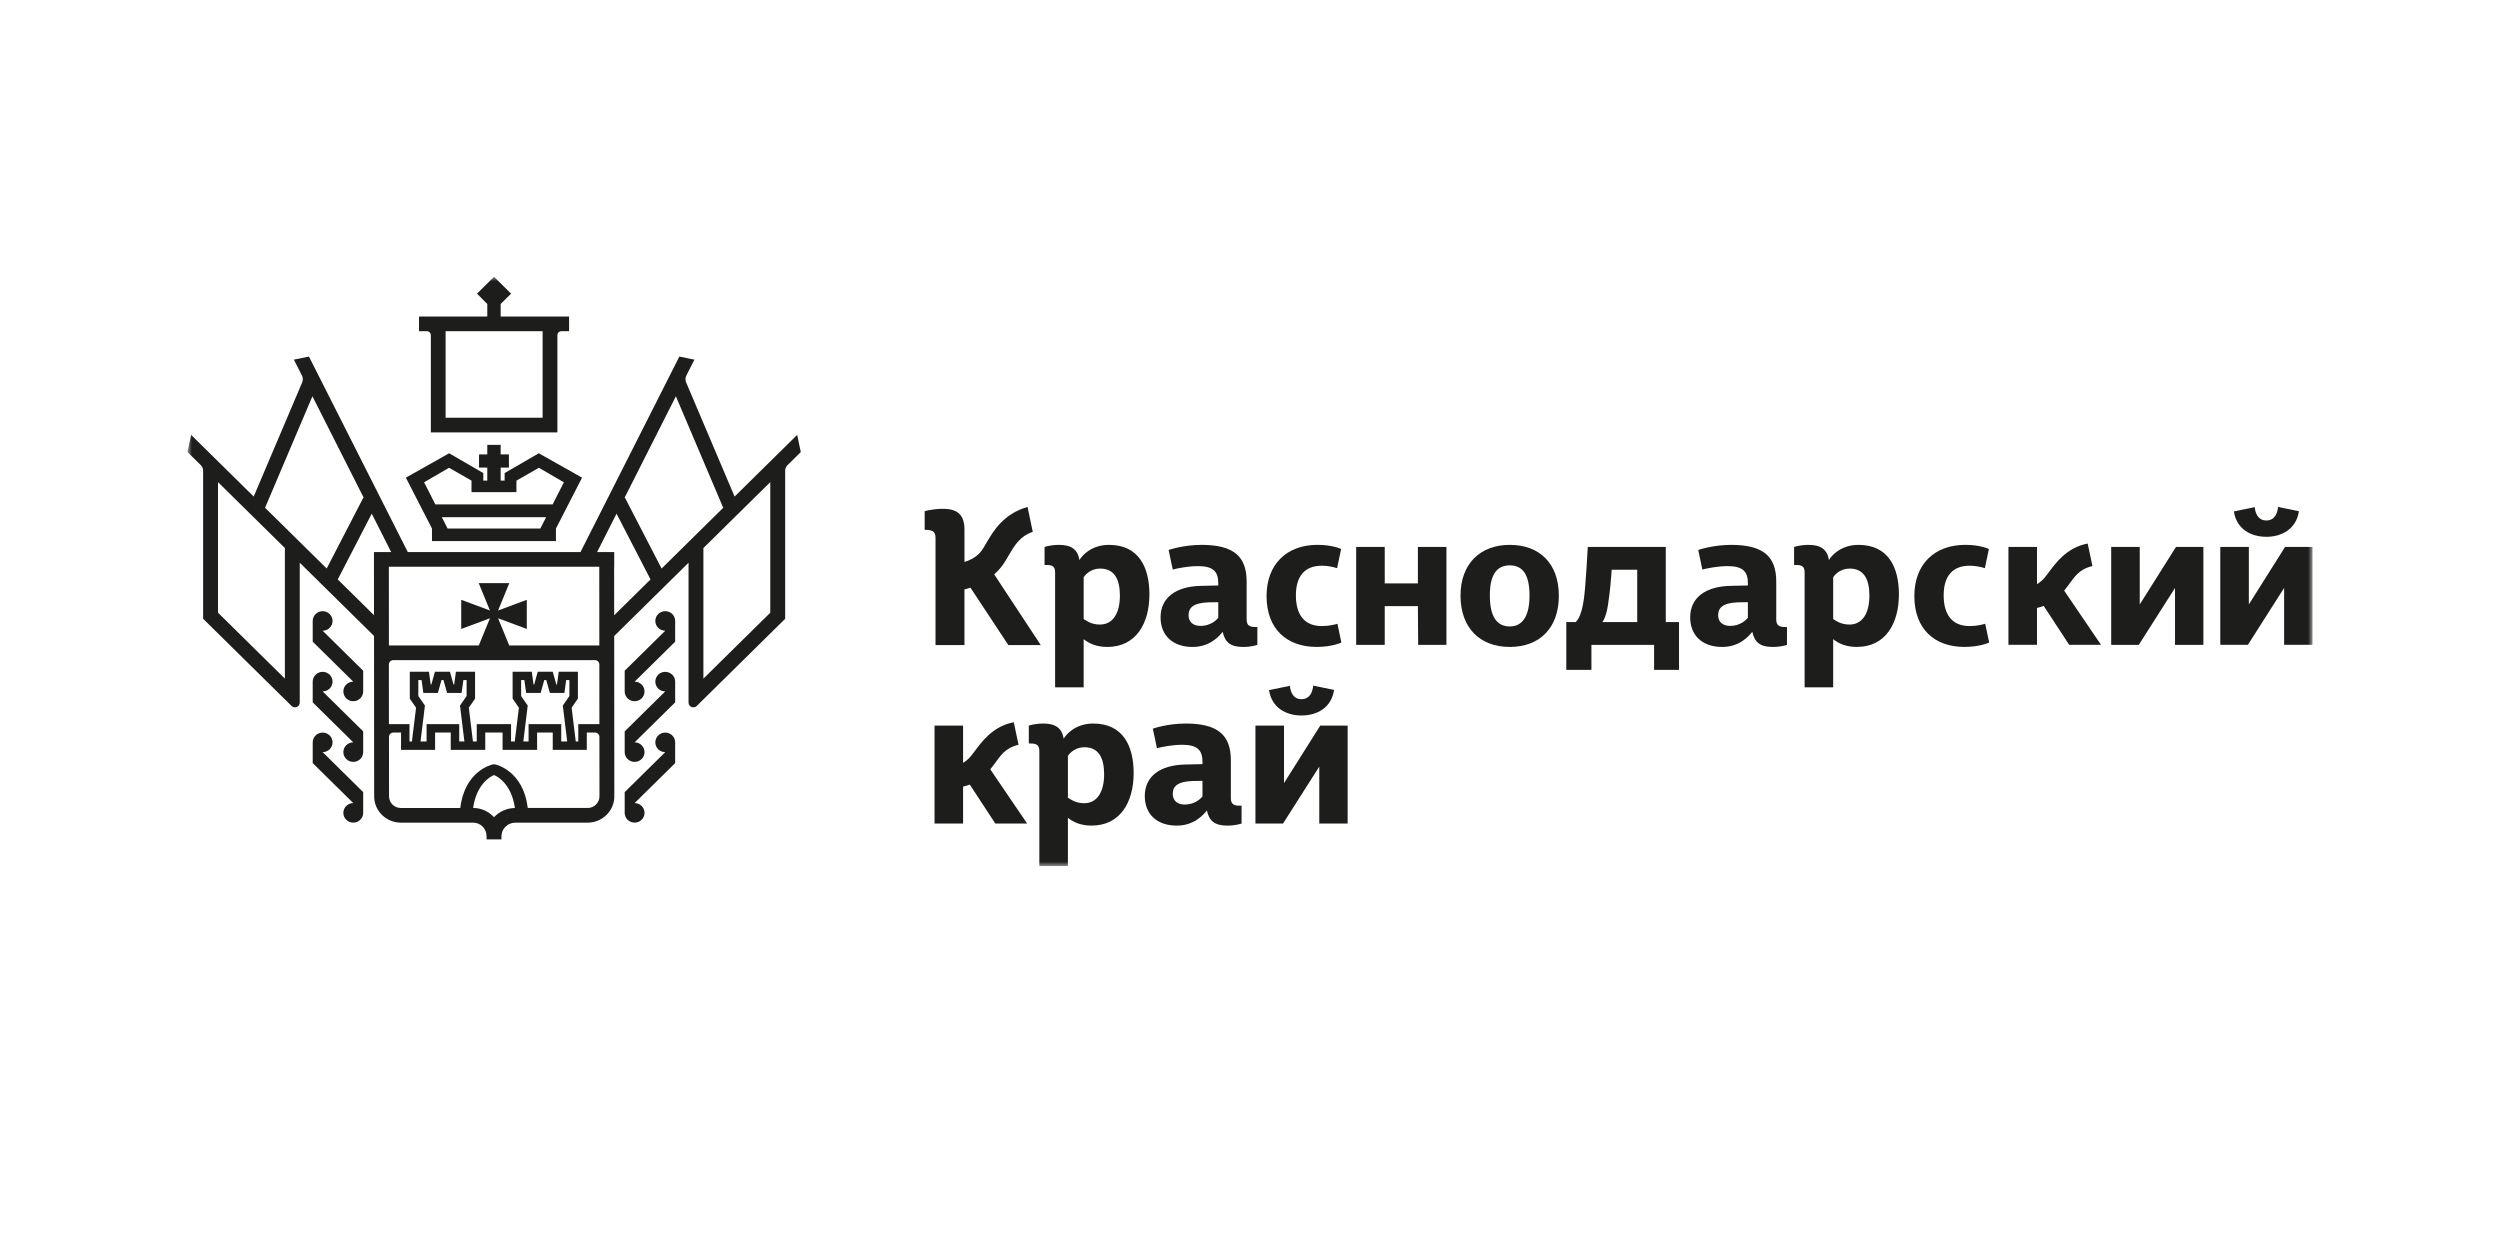 <?xml version="1.0" encoding="UTF-8"?> <svg xmlns="http://www.w3.org/2000/svg" width="280" height="140" viewBox="0 0 280 140" fill="none"><mask id="mask0_15704_23490" style="mask-type:luminance" maskUnits="userSpaceOnUse" x="21" y="31" width="238" height="66"><path d="M259 31H21V97H259V31Z" fill="white"></path></mask><g mask="url(#mask0_15704_23490)"><path d="M74.508 82.049C73.894 82.049 73.396 82.539 73.396 83.144C73.396 83.749 73.894 84.239 74.508 84.239L69.965 88.717V91.04C69.965 91.645 70.462 92.135 71.076 92.135C71.69 92.135 72.187 91.645 72.187 91.04C72.187 90.436 71.69 89.945 71.076 89.945L75.619 85.467V83.144C75.619 82.539 75.121 82.049 74.508 82.049Z" fill="#1D1D1B"></path><path d="M74.508 75.246C73.894 75.246 73.396 75.737 73.396 76.341C73.396 76.946 73.894 77.436 74.508 77.436L69.965 81.914V84.237C69.965 84.842 70.462 85.332 71.076 85.332C71.69 85.332 72.187 84.842 72.187 84.237C72.187 83.633 71.69 83.142 71.076 83.142L75.619 78.664V76.341C75.619 75.737 75.121 75.246 74.508 75.246Z" fill="#1D1D1B"></path><path d="M74.508 68.451C73.894 68.451 73.396 68.942 73.396 69.546C73.396 70.151 73.894 70.641 74.508 70.641L69.965 75.119V77.442C69.965 78.047 70.462 78.538 71.076 78.538C71.69 78.538 72.187 78.047 72.187 77.442C72.187 76.838 71.69 76.347 71.076 76.347L75.619 71.869V69.546C75.619 68.942 75.121 68.451 74.508 68.451Z" fill="#1D1D1B"></path><path d="M37.246 83.144C37.246 82.539 36.748 82.049 36.135 82.049C35.521 82.049 35.023 82.539 35.023 83.144V85.467L39.566 89.945C38.953 89.945 38.455 90.436 38.455 91.04C38.455 91.645 38.953 92.135 39.566 92.135C40.18 92.135 40.677 91.645 40.677 91.04V88.717L36.135 84.239C36.748 84.239 37.246 83.749 37.246 83.144Z" fill="#1D1D1B"></path><path d="M37.246 76.341C37.246 75.737 36.748 75.246 36.135 75.246C35.521 75.246 35.023 75.737 35.023 76.341V78.664L39.566 83.142C38.953 83.142 38.455 83.633 38.455 84.237C38.455 84.842 38.953 85.332 39.566 85.332C40.18 85.332 40.677 84.842 40.677 84.237V81.914L36.135 77.436C36.748 77.436 37.246 76.946 37.246 76.341Z" fill="#1D1D1B"></path><path d="M37.246 69.546C37.246 68.942 36.748 68.451 36.135 68.451C35.521 68.451 35.023 68.942 35.023 69.546V71.869L39.566 76.347C38.953 76.347 38.455 76.838 38.455 77.442C38.455 78.047 38.953 78.538 39.566 78.538C40.18 78.538 40.677 78.047 40.677 77.442V75.119L36.135 70.641C36.748 70.641 37.246 70.151 37.246 69.546Z" fill="#1D1D1B"></path><path d="M89.283 48.707L82.275 55.615L76.845 42.826C76.824 42.777 76.811 42.726 76.799 42.675C76.752 42.472 76.775 42.258 76.87 42.068L77.774 40.281L76.087 39.935L74.319 43.433L65.017 61.831H45.673L36.371 43.433L34.603 39.935L32.916 40.281L33.819 42.068C33.915 42.258 33.937 42.472 33.89 42.675C33.879 42.727 33.866 42.777 33.845 42.826L28.415 55.615L21.406 48.707L21 50.63L22.479 52.088C22.653 52.259 22.75 52.491 22.75 52.732V69.302L32.654 79.066C32.993 79.4 33.572 79.164 33.572 78.692V63.024L41.891 71.225L41.893 73.116V73.937L41.905 89.192C41.905 90.815 43.245 92.136 44.89 92.136H52.984C53.831 92.136 54.495 92.816 54.495 93.651V94.013H56.161V93.651C56.161 92.816 56.877 92.136 57.725 92.136H65.818C67.465 92.136 68.804 90.815 68.804 89.192L68.791 73.122V72.295V71.234L77.117 63.026V78.694C77.117 79.166 77.696 79.403 78.034 79.068L87.939 69.304V52.732C87.939 52.49 88.036 52.259 88.209 52.088L89.689 50.63L89.283 48.707ZM57.034 72.293L55.785 69.245L59.001 70.443V67.178L55.785 68.376L57.041 65.309H53.617L54.874 68.376L51.657 67.178V70.443L54.874 69.245L53.625 72.293H43.558L43.552 63.473H67.118L67.125 72.293H57.034ZM31.906 76.005L24.416 68.622V53.997L31.906 61.38V76.005ZM32.416 59.561L29.687 56.87L34.99 44.383L40.752 55.778L40.688 55.746L36.59 63.674L32.416 59.56L32.416 59.561ZM37.828 64.897L41.636 57.53L43.81 61.831H41.883V62.65V63.473L41.888 68.901L37.827 64.897L37.828 64.897ZM44.05 73.936H66.636C66.907 73.936 67.126 74.153 67.127 74.421L67.132 81.105H64.768V83.041H64.483L64.022 79.262L64.724 78.248V75.231H62.581L62.381 76.666H62.308L61.908 75.231H60.23L59.83 76.666H59.757L59.557 75.231H57.413V78.248L58.116 79.262L57.654 83.041H57.238V81.105H53.395V83.041H52.968L52.506 79.262L53.208 78.248V75.231H51.065L50.864 76.666H50.792L50.391 75.231H48.714L48.313 76.666H48.241L48.041 75.231H45.897V78.248L46.599 79.262L46.137 83.041H45.864V81.105H43.559L43.554 74.422C43.554 74.154 43.773 73.936 44.044 73.936H44.05ZM63.523 83.041H62.858V81.105H59.201V83.041H58.614L59.105 79.024L58.367 77.958V76.17H58.727L58.928 77.605H60.556L60.956 76.17H61.183L61.583 77.605H63.212L63.412 76.17H63.773V77.958L63.034 79.024L63.525 83.041H63.523ZM52.01 83.041H51.435V81.105H47.778V83.041H47.101L47.592 79.024L46.854 77.958V76.17H47.215L47.415 77.605H49.043L49.444 76.17H49.67L50.07 77.605H51.699L51.899 76.17H52.26V77.958L51.521 79.024L52.012 83.041H52.01ZM55.328 91.527C54.742 90.893 53.926 90.494 52.99 90.492C53.345 87.927 54.835 86.99 55.329 86.807C55.83 86.993 57.315 87.932 57.669 90.495C56.752 90.51 55.902 90.904 55.328 91.527ZM65.818 90.492H59.108C58.624 86.376 55.627 85.65 55.488 85.619C55.385 85.595 55.277 85.595 55.174 85.619C55.035 85.65 52.035 86.366 51.553 90.493H44.89C44.163 90.493 43.572 89.91 43.572 89.192L43.566 82.531C43.566 82.263 43.786 82.045 44.059 82.045H44.917V83.982H48.731V82.045H50.483V83.982H54.35V82.045H56.288V83.982H60.155V82.045H61.907V83.982H65.721V82.045H66.641C66.913 82.045 67.133 82.262 67.134 82.53L67.14 89.193C67.14 89.91 66.548 90.494 65.821 90.494L65.818 90.492ZM68.787 68.911L68.783 63.473H68.793V61.831H68.782H66.876L69.051 57.53L72.859 64.897L68.787 68.911ZM74.098 63.676L69.999 55.748L69.936 55.78L75.698 44.384L81.001 56.872L78.272 59.563L74.099 63.677L74.098 63.676ZM86.271 68.622L78.781 76.005V61.381L86.271 53.998V68.622Z" fill="#1D1D1B"></path><path d="M48.254 37.534V48.432H62.427V37.534C62.427 37.294 62.624 37.098 62.865 37.098H63.737V35.454H56.074V34.046L57.243 32.889L55.333 31L53.424 32.889L54.577 34.046V35.453H46.93V37.097H47.815C48.057 37.097 48.253 37.293 48.253 37.533L48.254 37.534ZM49.908 37.098H60.773V46.788H49.908V37.098Z" fill="#1D1D1B"></path><path d="M48.383 60.603H62.265V59.196L65.19 53.498L60.345 50.767L56.519 52.983V53.83H56.073V52.371H56.998V50.89H56.073V49.822H54.577V50.89H53.651V52.371H54.577V53.83H54.128V52.983L50.302 50.767L45.457 53.498L48.382 59.196V60.603H48.383ZM60.519 59.196H50.131L49.485 57.926H61.165L60.519 59.196ZM47.496 54.016L50.294 52.39L52.809 53.83V55.116H57.841V53.83L60.356 52.39L63.154 54.016L61.894 56.494H48.758L47.498 54.016H47.496Z" fill="#1D1D1B"></path><path d="M145.773 78.308C144.758 78.308 144.513 77.363 144.471 76.811L142.133 77.293C142.425 79.248 144.009 80.135 145.773 80.135C147.538 80.135 149.129 79.241 149.416 77.271L147.076 76.789C147.036 77.337 146.782 78.308 145.773 78.308Z" fill="#1D1D1B"></path><path d="M143.809 87.708V81.269H140.609V92.234H143.701L147.759 85.859V92.234H150.936V81.269H147.866L143.809 87.708Z" fill="#1D1D1B"></path><path d="M122.44 81.035C120.487 81.035 119.414 82.225 119.134 82.735C118.941 81.566 118.232 81.035 116.858 81.035C115.87 81.035 115.227 81.269 115.227 81.269V83.271H115.419C116.085 83.271 116.407 83.437 116.407 84.116V96.999H119.605V91.596C120.185 92.064 121.022 92.467 122.246 92.467C125.509 92.467 126.969 89.79 126.969 86.581C126.969 83.564 125.788 81.035 122.439 81.035H122.44ZM121.431 89.96C120.422 89.96 119.864 89.493 119.606 89.344V84.669C119.606 84.669 120.164 83.692 121.473 83.692C123.019 83.692 123.663 84.861 123.663 86.709C123.663 88.771 122.826 89.96 121.431 89.96Z" fill="#1D1D1B"></path><path d="M111.337 85.613C112.053 84.665 112.501 83.796 114.076 83.411L113.543 80.889C111.137 81.356 109.937 83.116 109.128 84.186C108.893 84.498 108.671 84.792 108.491 84.96C108.277 85.162 108.066 85.319 107.866 85.44V81.27H104.668V92.235H107.866V88.102C108.091 88.051 108.344 87.978 108.615 87.872L111.474 92.235H115.038L110.91 86.163C111.054 85.986 111.194 85.803 111.337 85.613Z" fill="#1D1D1B"></path><path d="M137.855 89.386V85.136C137.855 82.311 136.373 81.035 132.81 81.035C130.735 81.035 129.13 81.604 129.118 81.609L129.578 83.798C130.177 83.647 131.279 83.415 132.423 83.415C134.14 83.415 134.677 84.053 134.677 85.328V85.583L132.724 85.626C129.933 85.69 128.215 86.944 128.215 89.154C128.215 91.194 129.588 92.469 131.8 92.469C133.689 92.469 134.741 91.322 135.171 90.769C135.428 91.98 136.094 92.469 137.468 92.469C138.413 92.469 139.056 92.236 139.056 92.236V90.238H138.841C138.197 90.238 137.854 90.068 137.854 89.387L137.855 89.386ZM134.677 89.195C134.677 89.195 134.033 90.109 132.68 90.109C131.886 90.109 131.349 89.684 131.349 88.919C131.349 88.027 131.951 87.538 133.518 87.475L134.677 87.453V89.195Z" fill="#1D1D1B"></path><path d="M253.835 60.122C255.586 60.122 257.191 59.227 257.478 57.258L255.138 56.775C255.098 57.323 254.844 58.294 253.835 58.294C252.826 58.294 252.575 57.349 252.533 56.798L250.195 57.279C250.487 59.234 252.071 60.122 253.835 60.122Z" fill="#1D1D1B"></path><path d="M255.929 61.256L251.871 67.694V61.256H248.672V72.221H251.764L255.821 65.846V72.221H258.999V61.256H255.929Z" fill="#1D1D1B"></path><path d="M124.205 61.025C122.252 61.025 121.179 62.215 120.899 62.725C120.707 61.556 119.998 61.025 118.623 61.025C117.635 61.025 116.992 61.259 116.992 61.259V63.277H117.184C117.85 63.277 118.172 63.426 118.172 64.106V76.984H121.37V71.587C121.95 72.054 122.787 72.457 124.011 72.457C127.274 72.457 128.734 69.78 128.734 66.571C128.734 63.554 127.554 61.025 124.205 61.025ZM123.196 69.95C122.187 69.95 121.629 69.483 121.371 69.335V64.659C121.371 64.659 121.929 63.682 123.238 63.682C124.784 63.682 125.428 64.851 125.428 66.699C125.428 68.761 124.591 69.95 123.196 69.95Z" fill="#1D1D1B"></path><path d="M158.804 65.338H155.09V61.258H151.891V72.223H155.091L155.09 67.888H158.804L158.835 72.223H162.002V61.258H158.804V65.338Z" fill="#1D1D1B"></path><path d="M169.095 61.025C165.767 61.025 163.578 63.15 163.578 66.72C163.578 70.29 165.725 72.457 169.095 72.457C172.465 72.457 174.591 70.311 174.591 66.72C174.591 63.129 172.445 61.025 169.095 61.025ZM169.095 70.162C167.592 70.162 166.862 68.973 166.862 66.698C166.862 64.424 167.592 63.319 169.095 63.319C170.598 63.319 171.306 64.445 171.306 66.698C171.306 68.951 170.555 70.162 169.095 70.162Z" fill="#1D1D1B"></path><path d="M186.568 61.258H177.831C177.831 61.258 177.595 65.721 177.401 67.037C177.165 68.737 176.8 69.354 176.478 69.672H175.426V75.028H178.239V72.223H185.259V75.028H188.049V69.672H186.568V61.258ZM183.37 69.672H179.462C179.742 69.311 180.02 68.546 180.17 67.186C180.299 66.464 180.45 64.721 180.514 63.807H183.369V69.671L183.37 69.672Z" fill="#1D1D1B"></path><path d="M208.15 61.025C206.197 61.025 205.123 62.215 204.844 62.725C204.651 61.556 203.942 61.025 202.568 61.025C201.58 61.025 200.938 61.259 200.938 61.259V63.277H201.13C201.796 63.277 202.117 63.426 202.117 64.106V76.984H205.315V71.587C205.895 72.054 206.732 72.457 207.956 72.457C211.219 72.457 212.679 69.78 212.679 66.571C212.679 63.554 211.498 61.025 208.149 61.025H208.15ZM207.141 69.95C206.132 69.95 205.574 69.483 205.316 69.335V64.659C205.316 64.659 205.875 63.682 207.184 63.682C208.73 63.682 209.373 64.851 209.373 66.699C209.373 68.761 208.536 69.95 207.141 69.95Z" fill="#1D1D1B"></path><path d="M239.651 67.697V61.258H236.453V72.223H239.544L243.602 65.848V72.223H246.779V61.258H243.709L239.651 67.697Z" fill="#1D1D1B"></path><path d="M231.614 65.6C232.33 64.651 232.778 63.782 234.353 63.397L233.82 60.875C231.414 61.342 230.214 63.103 229.405 64.173C229.17 64.484 228.948 64.778 228.768 64.946C228.554 65.148 228.343 65.305 228.143 65.427V61.256H224.945V72.221H228.143V68.088C228.368 68.038 228.621 67.965 228.892 67.858L231.751 72.221H235.314L231.187 66.149C231.33 65.972 231.47 65.789 231.613 65.6H231.614Z" fill="#1D1D1B"></path><path d="M140.825 70.227H140.61C139.966 70.227 139.623 70.057 139.623 69.377V65.127C139.623 62.301 138.142 61.025 134.578 61.025C132.503 61.025 130.898 61.594 130.886 61.599L131.347 63.789C131.946 63.637 133.048 63.406 134.192 63.406C135.909 63.406 136.446 64.043 136.446 65.318V65.573L134.493 65.616C131.702 65.68 129.984 66.934 129.984 69.144C129.984 71.184 131.358 72.459 133.569 72.459C135.459 72.459 136.51 71.312 136.94 70.76C137.197 71.971 137.863 72.459 139.237 72.459C140.182 72.459 140.825 72.226 140.825 72.226V70.228V70.227ZM136.446 69.186C136.446 69.186 135.802 70.1 134.449 70.1C133.655 70.1 133.118 69.675 133.118 68.91C133.118 68.018 133.72 67.529 135.287 67.466L136.446 67.444V69.186Z" fill="#1D1D1B"></path><path d="M198.94 69.377V65.127C198.94 62.301 197.458 61.025 193.895 61.025C191.82 61.025 190.215 61.594 190.203 61.599L190.664 63.789C191.263 63.637 192.365 63.406 193.508 63.406C195.226 63.406 195.763 64.043 195.763 65.318V65.573L193.81 65.616C191.019 65.68 189.301 66.934 189.301 69.144C189.301 71.184 190.674 72.459 192.886 72.459C194.775 72.459 195.827 71.312 196.257 70.76C196.514 71.971 197.18 72.459 198.553 72.459C199.498 72.459 200.142 72.226 200.142 72.226V70.228H199.927C199.283 70.228 198.94 70.057 198.94 69.377ZM195.762 69.185C195.762 69.185 195.118 70.099 193.765 70.099C192.971 70.099 192.434 69.674 192.434 68.909C192.434 68.017 193.035 67.528 194.603 67.465L195.762 67.443V69.185Z" fill="#1D1D1B"></path><path d="M147.458 72.457C149.219 72.457 150.236 71.965 150.236 71.965L150.228 71.929L149.794 69.865C149.404 69.98 148.781 70.119 148.038 70.119C146.107 70.119 145.14 68.865 145.14 66.677C145.14 64.488 146.171 63.361 148.038 63.361C148.748 63.361 149.362 63.511 149.754 63.637L150.206 61.491C150.193 61.484 149.272 61.023 147.566 61.023C144.024 61.023 141.855 63.276 141.855 66.761C141.855 70.437 144.11 72.455 147.458 72.455V72.457Z" fill="#1D1D1B"></path><path d="M220.589 70.119C218.657 70.119 217.691 68.865 217.691 66.677C217.691 64.488 218.722 63.361 220.589 63.361C221.299 63.361 221.912 63.511 222.305 63.637L222.756 61.491C222.744 61.484 221.823 61.023 220.117 61.023C216.575 61.023 214.406 63.276 214.406 66.761C214.406 70.437 216.661 72.455 220.009 72.455C221.77 72.455 222.779 71.967 222.779 71.967V71.928L222.345 69.864C221.955 69.979 221.332 70.119 220.589 70.119Z" fill="#1D1D1B"></path><path d="M104.778 72.248H108.019V66.011C108.21 65.968 108.44 65.906 108.695 65.823L112.936 72.249H116.564L111.347 64.323H111.345C111.523 64.166 111.699 64.002 111.87 63.819C112.311 63.345 112.645 62.77 112.968 62.215C113.612 61.107 114.223 60.055 115.67 59.568L115.084 56.779C112.375 57.552 111.237 59.5 110.482 60.799C110.226 61.239 109.984 61.655 109.76 61.895C109.201 62.496 108.541 62.79 108.02 62.934V59.33C108.02 57.727 107.321 56.988 105.61 56.988C104.395 56.988 103.562 57.255 103.562 57.255V59.348H103.787C104.44 59.37 104.778 59.548 104.778 60.239V72.25V72.248Z" fill="#1D1D1B"></path></g></svg> 